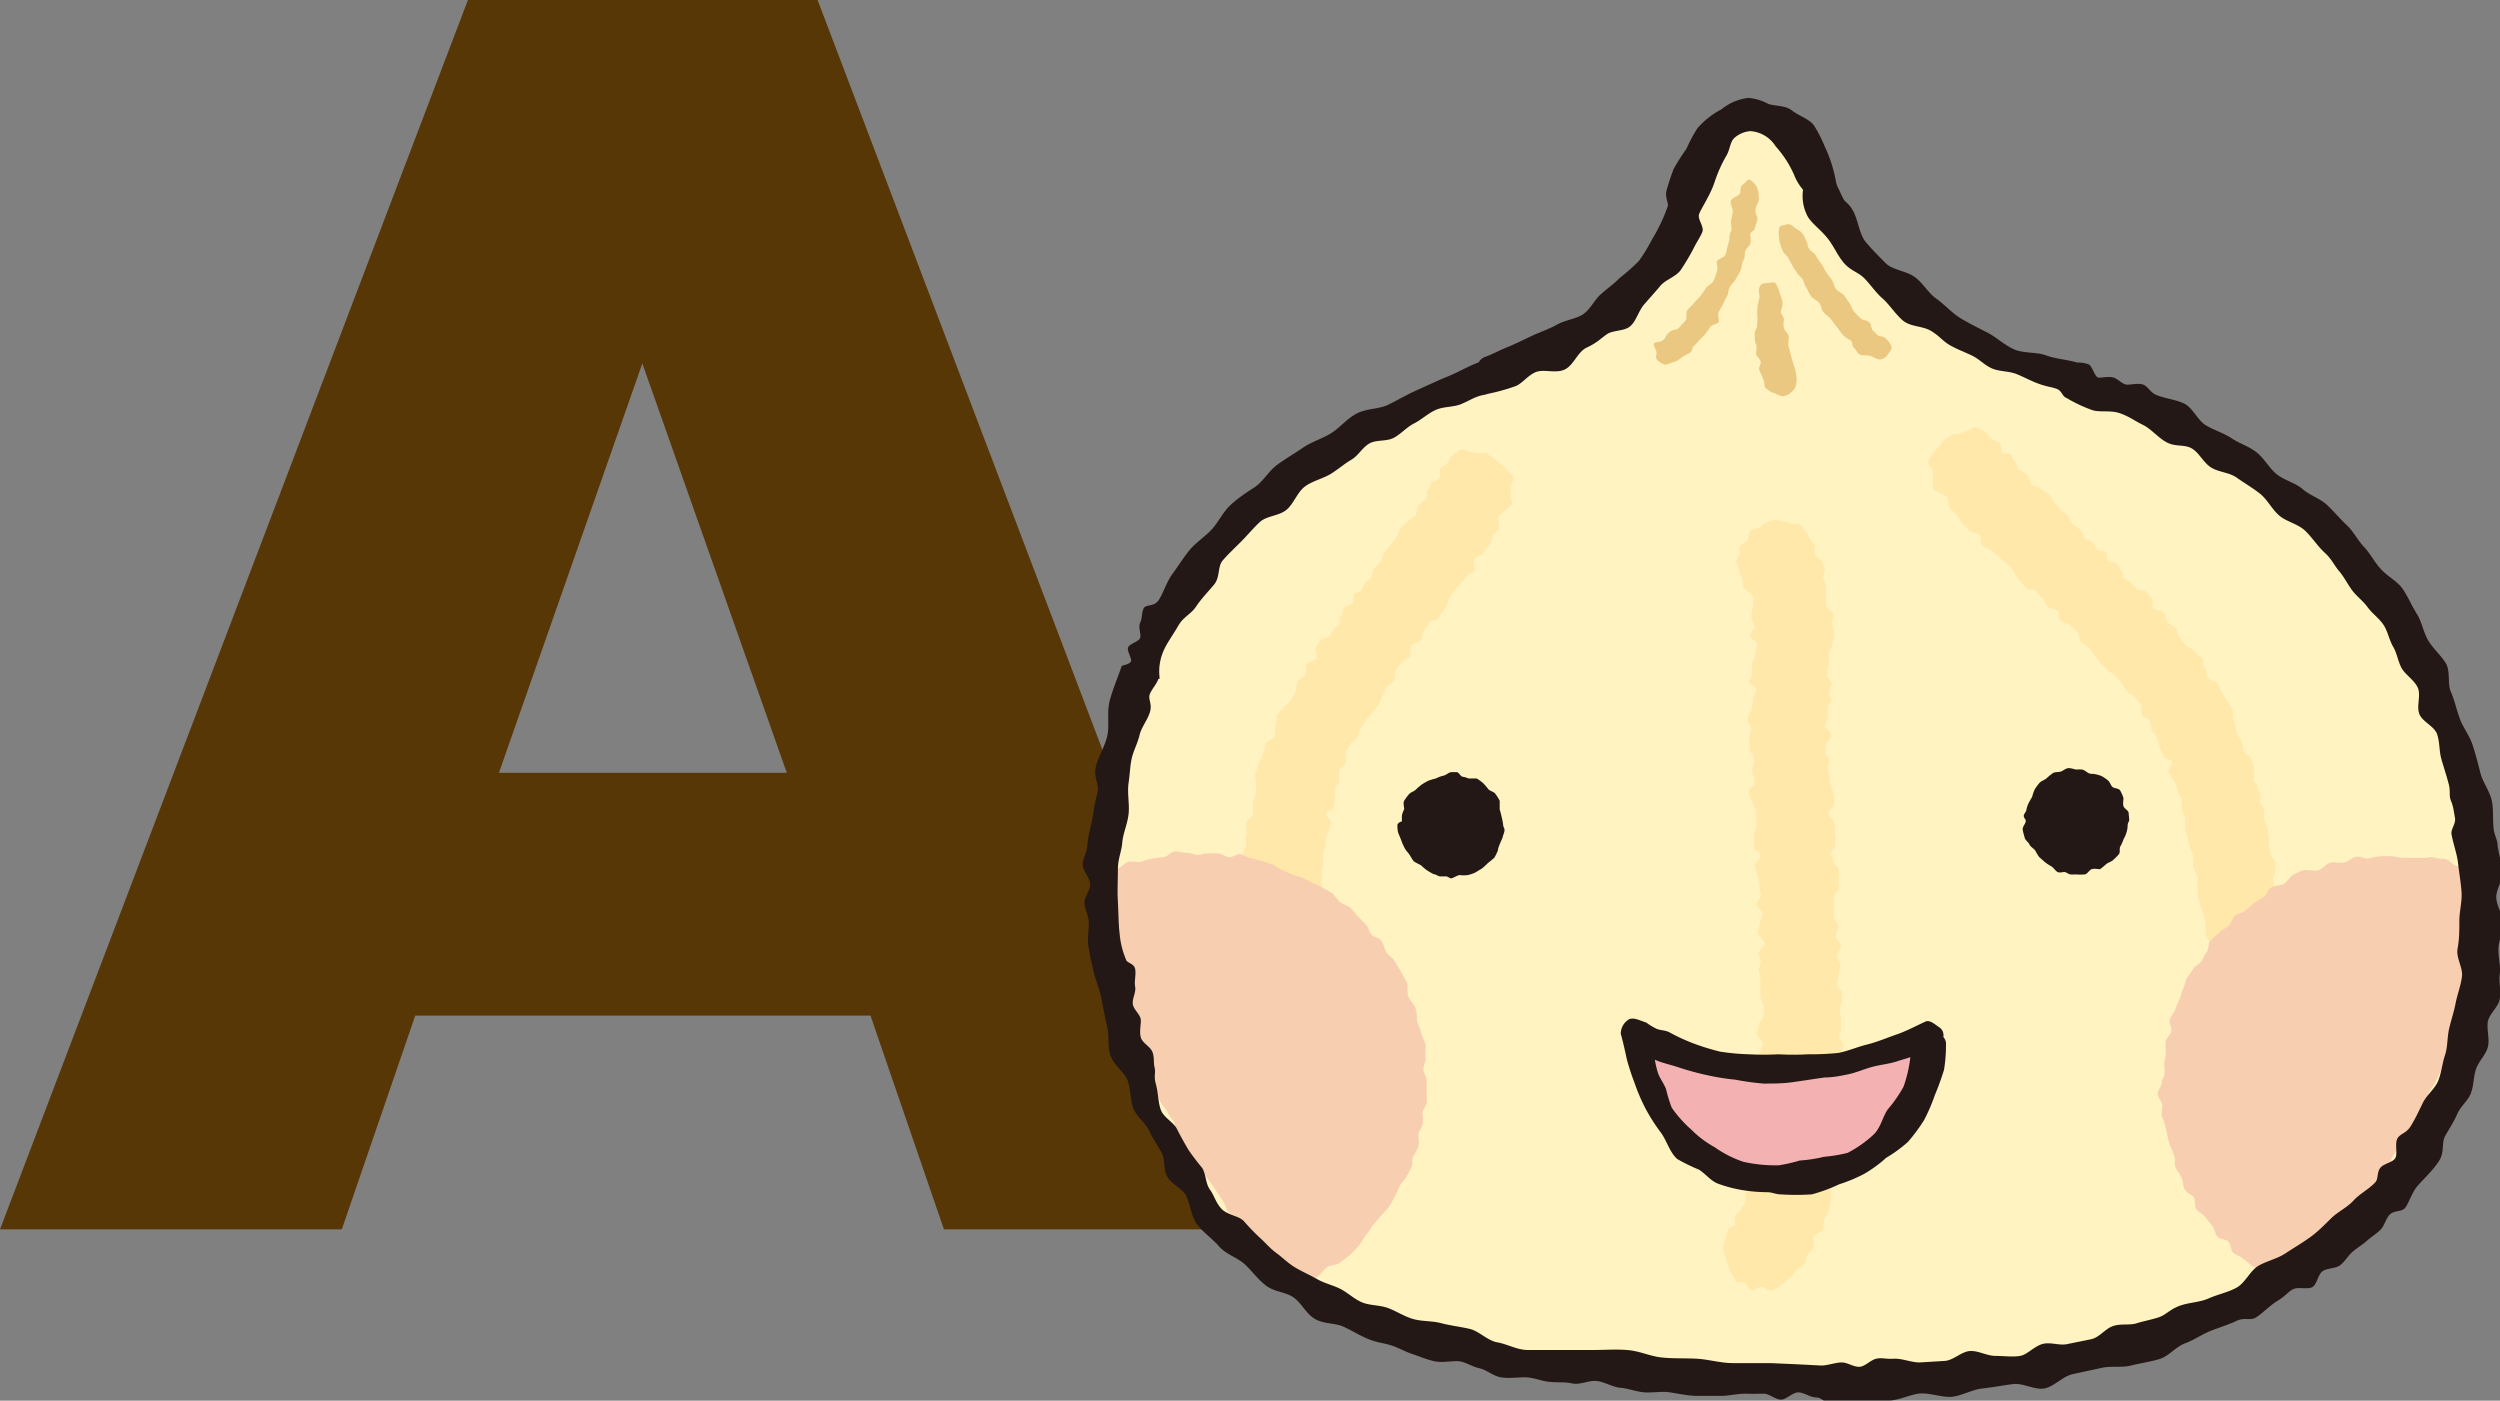 <svg xmlns="http://www.w3.org/2000/svg" viewBox="0 0 114.39 64.09"><rect x="0" y="0" width="114.39" height="64.09" fill="#808080" stroke="none"/><defs><style>.cls-1{fill:#583707;}.cls-2{fill:#fff3c2;}.cls-3{fill:#ebc882;}.cls-4{fill:#ffe8a9;}.cls-5{fill:#231815;}.cls-6{fill:#f8ceb0;}.cls-7{fill:#f4b1b1;}</style></defs><title>ans_smile</title><g id="レイヤー_2" data-name="レイヤー 2"><g id="design"><path class="cls-1" d="M39.83,46.47H19l-3.36,9.78H0L21.41,0h16L58.78,56.25H43.19ZM36,35.36,29.39,16.63,22.83,35.36Z"/><path class="cls-2" d="M52.17,30.79s2.19-8.59,15.62-13.54c0,0,7.4-1.69,9.3-7.73,0,0,.65-4.23,3-4.34s3,3.4,3,3.4,2.5,6.11,11.67,8.77c0,0,15.67,3.87,18.39,20.74s-10.42,25.48-29.8,25.06S53.59,60.57,50.79,44C50.79,44,49.4,38.79,52.17,30.79Z"/><path class="cls-3" d="M76.07,15.58c.19-.13.08-.16.29-.36s.33-.08.46-.22l.3-.33c.09-.11,0-.37.09-.48s.21-.21.3-.33.23-.22.32-.36a2.93,2.93,0,0,0,.24-.34c.08-.11.26-.17.33-.3a2.86,2.86,0,0,0,.15-.41c.07-.13,0-.33,0-.46s.33-.19.39-.32.06-.24.1-.36l.09-.36c0-.12,0-.24.07-.36s0-.19,0-.46l.09-.46c0-.14-.14-.35-.09-.49s.35-.2.41-.32,0-.33.12-.4.21-.25.31-.24.31.23.37.39a1.7,1.7,0,0,1,.07.49c0,.16-.14.32-.16.49s.11.31.09.45-.1.3-.12.42-.16.1-.2.23.06.18,0,.44c0,.11-.18.21-.23.35s0,.29-.09.43-.06.31-.13.47-.15.25-.21.38-.22.24-.29.39-.05.26-.11.38l-.18.36a3.07,3.07,0,0,1-.2.36c-.07.13,0,.35,0,.46s-.3.13-.38.24-.16.22-.24.33a3.57,3.57,0,0,1-.27.28,3.32,3.32,0,0,1-.25.27c-.09.07-.08.23-.16.29s-.18.09-.38.22a1.85,1.85,0,0,1-.36.23c-.14,0-.3.14-.45.11a.88.88,0,0,1-.29-.17c-.16-.11-.07-.27-.07-.38s-.19-.33-.11-.42S75.93,15.68,76.07,15.58Z"/><path class="cls-3" d="M80.4,14.87c0,.22-.12.19-.11.46s0,.28.06.44,0,.27,0,.4.19.25.21.38-.1.26-.07.36.09.2.19.44,0,.33.16.45a.92.92,0,0,0,.38.2,1,1,0,0,0,.36.13.68.68,0,0,0,.39-.19.56.56,0,0,0,.22-.39,1.35,1.35,0,0,0,0-.4,1.72,1.72,0,0,0-.09-.36c-.06-.22-.06-.18-.13-.44s-.07-.29-.12-.46,0-.32,0-.47-.2-.29-.23-.43,0-.28,0-.39-.14-.26-.14-.32.11-.28.08-.48a3.56,3.56,0,0,0-.13-.39,1.15,1.15,0,0,0-.2-.46c-.08-.08-.22,0-.34,0s-.31,0-.38.18,0,.31,0,.47a3.86,3.86,0,0,0-.1.49,3.07,3.07,0,0,0,0,.43C80.42,14.74,80.4,14.71,80.4,14.87Z"/><path class="cls-3" d="M81.58,11.49a1.64,1.64,0,0,1-.17-.53,1.56,1.56,0,0,1,0-.52c0-.13.22-.13.33-.17s.2,0,.36.13.28.16.38.29.13.28.19.38,0,.17.13.34.17.08.3.31.16.24.26.39.13.25.22.38.17.21.25.33.09.29.18.41.28.17.38.3.14.22.23.33.11.28.21.39.19.21.3.31.3.09.41.19.06.3.16.38.15.16.23.22.27,0,.42.21a.85.85,0,0,1,.21.32c0,.11-.1.22-.17.33a.54.54,0,0,1-.35.24c-.14,0-.29-.1-.45-.16s-.35,0-.48-.06-.17-.22-.27-.3-.07-.25-.14-.33-.26-.13-.39-.29-.17-.24-.28-.37l-.28-.36c-.09-.11-.23-.18-.32-.3s-.1-.3-.19-.42-.27-.17-.37-.3-.14-.28-.23-.41-.09-.26-.16-.37-.2-.19-.26-.3-.15-.22-.21-.33-.12-.23-.18-.34S81.62,11.6,81.58,11.49Z"/><path class="cls-4" d="M80.54,24.13c-.14.07-.33,0-.44.15s-.06.31-.14.43-.31.16-.36.3.05.26,0,.37-.17.25-.15.37a2.42,2.42,0,0,0,.12.35,2,2,0,0,0,.14.34c.07.13,0,.29.08.45s.37.22.41.39,0,.31,0,.47-.08.32-.07.48.13.26.14.41-.18.28-.18.43.31.29.31.43-.08.3-.08.44-.14.3-.15.44,0,.3,0,.45-.12.24-.13.36.33.25.33.36-.16.3-.17.46,0,.31-.06.46-.17.3-.18.45.17.32.16.46-.09.31-.08.45,0,.29,0,.43.19.25.2.52-.07.25-.06.5.09.24.1.49-.28.26-.26.5.15.23.17.48.17.18.17.38,0,.14,0,.27,0,.29,0,.44-.13.3-.12.44,0,.3,0,.45.31.27.32.42-.27.31-.26.45.1.29.11.44.1.29.1.44,0,.29.06.44-.2.3-.2.45.27.28.28.43-.14.3-.13.45-.09.3-.09.45.3.29.3.44-.25.3-.25.45.08.29.08.44-.09.24-.09.36.08.25.08.37,0,.21,0,.31,0,.24,0,.48.13.23.14.47,0,.23,0,.46-.24.24-.23.47-.08.16-.08.32.28.31.28.46-.15.32-.15.47-.05.32-.05.48.16.31.16.46-.09.32-.09.48,0,.31,0,.46.25.33.24.48-.2.32-.21.47-.11.3-.12.46.1.27.09.39-.06.31-.08.46-.13.24-.14.37.22.3.2.42,0,.31-.07.46-.21.21-.24.34.08.28.05.4-.35.16-.39.27.08.29,0,.41-.14.21-.19.32-.22.17-.27.28,0,.29,0,.4-.25.13-.32.23a2,2,0,0,0-.14.47,1.8,1.8,0,0,0-.09.45c0,.15.11.29.14.43a1.44,1.44,0,0,0,.11.42,2,2,0,0,0,.16.33,2.2,2.2,0,0,0,.21.32c.07.06.23,0,.32,0s.19.32.34.37.33-.17.48-.16.3.21.44.18.27-.15.4-.21.16-.17.26-.25A1.43,1.43,0,0,0,82,58.4a1.16,1.16,0,0,0,.14-.24c.08-.13.32-.16.4-.29s.1-.3.16-.44.23-.22.29-.36-.09-.37,0-.51.37-.17.42-.31,0-.32.06-.46.18-.27.21-.41.06-.3.1-.44,0-.32,0-.47.16-.27.19-.41,0-.3.07-.45-.21-.33-.19-.48.07-.29.08-.44.32-.27.34-.42,0-.3,0-.45-.18-.31-.17-.46.17-.3.18-.44.06-.25.06-.38,0-.25,0-.38-.14-.25-.14-.37-.11-.25-.11-.38.13-.25.13-.37-.15-.25-.15-.38.12-.24.12-.37.17-.3.17-.45-.21-.24-.21-.36.09-.2.09-.3,0-.25,0-.5-.06-.24-.07-.49.12-.2.12-.39,0-.18,0-.37-.24-.17-.24-.36.09-.29.09-.44.06-.3.06-.45-.15-.29-.15-.44.2-.31.19-.45S84,43,84,42.84s.12-.3.11-.45-.19-.29-.2-.44,0-.3,0-.44,0-.3,0-.45.23-.31.22-.46,0-.3,0-.44,0-.26,0-.38-.23-.23-.23-.36-.12-.24-.13-.36.21-.26.2-.38.06-.25,0-.37,0-.25,0-.37-.06-.25-.07-.37-.24-.23-.24-.34.27-.28.26-.54,0-.25-.06-.5-.13-.25-.14-.5-.06-.25-.08-.49.07-.2.06-.4-.16-.18-.17-.37,0-.16,0-.32.25-.3.26-.46-.27-.28-.27-.41.1-.28.11-.42,0-.29,0-.44.16-.23.17-.35-.12-.21-.12-.3.12-.28.13-.43-.23-.31-.22-.46.07-.29.08-.45,0-.29,0-.45.17-.3.17-.45.08-.31.07-.46-.07-.3-.08-.46.07-.31.06-.46-.32-.28-.34-.43,0-.3,0-.45,0-.31,0-.45a3.82,3.82,0,0,0-.13-.36c0-.12.1-.29.07-.4s-.11-.23-.14-.35-.25-.17-.3-.29,0-.26,0-.37-.14-.17-.19-.27a2.15,2.15,0,0,0-.21-.4,2.43,2.43,0,0,0-.3-.34c-.13-.08-.32,0-.45-.06a2.3,2.3,0,0,0-.35-.1,2,2,0,0,0-.35-.05,1.57,1.57,0,0,0-.35.11C80.7,23.93,80.64,24.07,80.54,24.13Z"/><path class="cls-4" d="M89.05,20.05a1.49,1.49,0,0,0-.28.34c-.09.12-.23.2-.29.33s-.23.26-.25.41.19.3.21.44a1.45,1.45,0,0,0,0,.36c0,.11,0,.3,0,.4s.2.11.26.19.32.13.41.25,0,.37.12.49.22.21.32.33.15.27.25.38.22.21.32.31.35.09.46.2,0,.39.13.49.3.13.41.23.24.18.35.29.23.19.33.29.19.17.27.26.11.24.2.33a3.3,3.3,0,0,1,.22.3c.09.08.17.18.26.26s.31,0,.39.09.2.24.31.33.13.31.24.41.35.07.46.18,0,.38.15.48.33.1.43.2l.32.32c.1.1.07.34.17.44s.28.15.38.26.16.25.26.36.16.25.26.36.23.18.32.3.26.16.35.27l.28.33c.09.12.15.25.24.37s.29.14.37.26.19.23.27.34,0,.36.06.48.28.16.36.28,0,.32.1.45.18.22.24.35.06.29.12.42.11.26.17.4.34.11.39.23-.22.34-.17.45.13.21.17.32.16.2.19.32.06.24.09.35.13.18.15.28,0,.3,0,.45.13.29.16.44,0,.29,0,.43.08.28.11.42.07.29.1.44.14.29.17.44-.06.33,0,.49.16.29.19.46-.07.29,0,.43,0,.28,0,.42.1.28.12.42.13.28.15.42.07.29.09.44,0,.29,0,.44.18.28.2.43-.09.31-.07.46.13.3.13.44-.11.32-.1.47-.16.31-.16.46.12.3.13.45,0,.31,0,.46-.07.3-.07.46,0,.25,0,.37.15.27.14.4,0,.26,0,.38-.1.3-.12.45-.08.24-.09.37-.09.24-.11.37.16.28.14.4-.26.21-.28.33.16.3.13.42-.33.17-.36.29,0,.27,0,.39-.22.18-.26.3,0,.24-.08.35.1.34.08.48a2.5,2.5,0,0,0-.07.44,1.75,1.75,0,0,0,.19.39,1.63,1.63,0,0,0,.15.4c.07.09.23.09.32.17s.09.25.2.32.14.15.23.18.33-.1.48-.08a1.14,1.14,0,0,0,.41,0c.14,0,.32.12.46.07a3.12,3.12,0,0,0,.43-.15,1.8,1.8,0,0,0,.27-.28c.08-.09.09-.25.15-.35s.12-.16.16-.24l.15-.45c0-.14,0-.31.08-.45s0-.32,0-.47.19-.27.23-.42.21-.28.24-.43-.11-.35-.08-.51.19-.29.21-.45.12-.31.14-.46,0-.34,0-.5.06-.32.07-.48-.12-.34-.11-.5.2-.26.21-.4-.12-.28-.12-.42-.16-.28-.16-.41.25-.28.25-.42-.1-.27-.11-.41-.13-.28-.13-.42.1-.28.09-.42,0-.27,0-.42.17-.29.16-.43-.25-.26-.27-.4.11-.29.1-.43,0-.28-.06-.42.06-.29,0-.43-.19-.26-.21-.4-.09-.27-.1-.41.06-.29,0-.43-.1-.27-.13-.41.14-.3.11-.44,0-.28,0-.41-.2-.25-.22-.38-.06-.27-.08-.41.08-.29,0-.42,0-.27-.06-.4-.11-.25-.14-.39,0-.26,0-.39-.16-.23-.19-.35.06-.28,0-.41-.1-.23-.13-.35-.13-.16-.15-.24,0-.35,0-.51-.06-.33-.11-.48-.33-.23-.38-.38,0-.32-.11-.47-.15-.28-.21-.43,0-.32-.11-.46,0-.35-.06-.49-.15-.28-.23-.41-.18-.25-.25-.39-.13-.29-.2-.42-.38-.12-.46-.26,0-.33-.13-.45,0-.34-.14-.46-.26-.18-.35-.31-.29-.15-.38-.27l-.28-.35c-.1-.12-.08-.32-.18-.44s-.28-.15-.38-.26-.06-.34-.16-.45-.37-.07-.47-.18,0-.39-.11-.51-.16-.18-.25-.27-.33,0-.42-.11l-.25-.27c-.09-.09-.22-.13-.31-.22s-.06-.28-.15-.37-.11-.24-.2-.32-.31,0-.4-.12,0-.32-.13-.4-.3,0-.39-.13-.12-.23-.21-.32-.23-.07-.31-.14-.11-.31-.22-.41-.24-.17-.35-.27-.13-.29-.23-.39-.24-.18-.35-.28L94,23c-.11-.11-.14-.28-.25-.38s-.28-.14-.38-.25-.32-.11-.42-.21-.1-.32-.2-.43-.28-.14-.38-.25-.08-.25-.17-.35-.1-.23-.18-.32-.35,0-.42-.13,0-.29-.09-.38-.28-.15-.39-.23-.18-.27-.32-.33-.27-.18-.42-.19-.29.18-.44.19a1.39,1.39,0,0,0-.32.12c-.11,0-.24,0-.35.06Z"/><path class="cls-4" d="M68.26,20.91a2.3,2.3,0,0,1,.34.28c.11.11.26.16.34.29s.27.21.32.35-.15.33-.14.48a1.41,1.41,0,0,1,0,.35c0,.12.1.29.06.4s-.18.14-.23.23-.29.18-.36.32,0,.37,0,.5-.18.25-.25.38-.11.29-.19.42-.18.24-.26.37-.33.14-.41.27,0,.38,0,.51-.27.17-.36.29-.21.22-.29.34-.2.22-.28.34l-.23.31c-.07.09-.06.26-.13.36A3.41,3.41,0,0,0,66,28c-.08.1-.14.21-.21.31s-.31.05-.37.15-.16.26-.25.38-.07.32-.16.44-.34.13-.43.25,0,.39-.07.51-.3.15-.39.27-.17.24-.25.37,0,.34-.1.47-.24.19-.32.31-.12.28-.2.4-.11.27-.19.4-.19.22-.26.35-.23.2-.3.33-.15.25-.22.37-.11.27-.18.4-.25.2-.31.33-.15.25-.21.39.07.34,0,.47-.25.21-.3.34,0,.32,0,.45-.14.26-.18.39,0,.31,0,.44l-.09.42c0,.12-.32.17-.34.29s.26.3.24.42a2,2,0,0,0-.11.35c0,.11-.13.22-.15.34s0,.25,0,.37-.09.19-.1.29,0,.3,0,.46-.07.3-.08.46,0,.28,0,.43,0,.28,0,.43l0,.45c0,.15-.08.31-.09.46s.13.32.12.48-.11.32-.11.48.13.28.13.42,0,.28,0,.42,0,.29,0,.44-.09.28-.07.43,0,.3,0,.45.06.29.07.44-.14.31-.12.45.13.3.14.44-.07.32-.06.47.17.28.19.43.21.28.23.43-.07.32-.05.47l.09.45c0,.15.11.29.14.44s0,.25.06.37-.1.29-.07.41,0,.25.07.38.15.28.19.42.13.23.17.35.12.22.16.34-.11.31-.07.43.29.15.34.27-.12.32-.06.43.36.12.41.23,0,.27.05.39.24.14.3.25.08.22.14.32,0,.36,0,.5a1.87,1.87,0,0,1,.15.41,1.57,1.57,0,0,1-.13.42,1.48,1.48,0,0,1-.07.42c-.05.1-.21.13-.29.23s-.05.26-.14.34-.12.18-.2.23-.34,0-.48,0a1.43,1.43,0,0,1-.41,0c-.15,0-.3.18-.44.15a3.25,3.25,0,0,1-.45-.08,1.73,1.73,0,0,1-.31-.22c-.1-.08-.13-.24-.21-.33a2,2,0,0,1-.2-.21c-.08-.13-.15-.27-.22-.41s-.09-.3-.16-.43,0-.32-.12-.46-.23-.24-.3-.38-.25-.23-.31-.38.06-.36,0-.51-.24-.25-.29-.4-.17-.29-.21-.44,0-.33-.07-.49-.11-.31-.15-.46.06-.36,0-.52-.24-.22-.27-.35.07-.3,0-.44.12-.3.09-.43-.29-.23-.32-.37.05-.28,0-.42.08-.3.06-.43-.14-.27-.16-.4,0-.28,0-.42-.22-.26-.24-.4.21-.31.2-.44-.16-.27-.17-.41,0-.28,0-.42-.1-.28-.11-.42.14-.29.13-.43,0-.28,0-.42-.12-.28-.12-.41.05-.29.05-.43-.18-.28-.18-.42,0-.27,0-.41.16-.28.16-.42v-.41c0-.13-.13-.27-.12-.41s0-.27,0-.4.06-.27.06-.4,0-.27,0-.4.12-.26.12-.38-.1-.27-.09-.39.05-.25.06-.38.1-.17.11-.26-.06-.34,0-.5,0-.34,0-.5.28-.28.31-.44,0-.32,0-.48.09-.3.13-.45,0-.34,0-.49-.07-.34,0-.49.11-.3.16-.44.13-.28.18-.43.07-.3.13-.45.35-.19.4-.33,0-.33.05-.47,0-.33.06-.47.22-.23.29-.36.27-.21.33-.34l.22-.39c.07-.13,0-.33.09-.46s.26-.2.33-.33,0-.34.08-.47.36-.13.44-.26-.06-.39,0-.51.13-.21.2-.32.32-.08.39-.18l.2-.31c.08-.1.19-.17.27-.27s0-.29.08-.39.08-.25.15-.35.3-.09.37-.19,0-.31.06-.41.29-.1.36-.2.08-.25.15-.34.22-.11.28-.21.06-.32.14-.43.22-.21.3-.33.08-.3.17-.42.21-.22.29-.34l.27-.36c.08-.11.09-.29.18-.4s.25-.19.33-.31.29-.17.37-.29,0-.33.13-.45.25-.19.33-.32,0-.26.1-.36.07-.25.13-.36.33-.09.4-.2,0-.28,0-.39.24-.19.34-.29.13-.3.26-.37.24-.23.38-.27.32.13.46.12a1.35,1.35,0,0,1,.34.06c.12,0,.23,0,.35,0Z"/><path class="cls-5" d="M92.69,37.56c0,.13-.16.27-.14.4s.06.25.09.37.17.2.22.31.18.17.26.27a3,3,0,0,0,.18.3l.27.24a2.4,2.4,0,0,0,.29.19c.11.06.18.21.29.26s.21,0,.3,0,.19.1.29.11.17,0,.25,0a2.54,2.54,0,0,0,.39,0c.12,0,.21-.2.33-.24s.27,0,.38,0a3.45,3.45,0,0,0,.28-.23c.1-.08.24-.11.32-.19a3.19,3.19,0,0,0,.26-.26c.08-.1,0-.28.08-.38a2.22,2.22,0,0,0,.14-.32,1.31,1.31,0,0,0,.12-.27,1.27,1.27,0,0,0,.06-.28c0-.08,0-.15.05-.24s0-.26,0-.39-.21-.21-.24-.33,0-.26,0-.37a1.75,1.75,0,0,0-.15-.34c-.07-.11-.28-.09-.36-.17s-.11-.23-.21-.3a1.57,1.57,0,0,0-.3-.2,1.79,1.79,0,0,0-.35-.09c-.09,0-.18,0-.27-.06s-.17-.13-.27-.14-.16,0-.24,0-.26-.08-.39-.06-.23.13-.35.16-.26,0-.36.08a3.36,3.36,0,0,0-.29.24c-.09.07-.22.1-.31.2a3.06,3.06,0,0,0-.21.29,2.06,2.06,0,0,0-.12.35,2.91,2.91,0,0,0-.17.3,1.31,1.31,0,0,0-.09.28c0,.09-.11.17-.12.27S92.69,37.48,92.69,37.56Z"/><path class="cls-6" d="M98.92,49.51c0,.19-.2.38-.19.55s.2.35.21.53-.07.37,0,.54.14.4.18.59.08.39.14.59.15.36.22.56,0,.37.06.53.19.3.27.46.07.41.16.58.34.21.42.36,0,.4.11.54.31.21.41.35.21.28.32.41.12.35.23.48.38.11.5.23.1.4.23.51.32.16.45.27l.4.33c.14.1.35.09.5.19s.21.29.35.38c.16-.11.35-.21.5-.31l.51-.31.47-.34c.15-.11.19-.37.34-.49s.39-.13.53-.25.26-.28.41-.41.28-.25.42-.38.32-.21.45-.36l.39-.4c.13-.15.14-.38.27-.53s.31-.23.43-.37.13-.38.24-.53.33-.22.44-.38.1-.38.2-.54a3.82,3.82,0,0,0,.29-.48c.11-.16.3-.25.39-.41s.17-.34.26-.5.26-.29.35-.45.08-.38.16-.55.12-.35.2-.52.23-.31.3-.48l.24-.51c.07-.17.08-.37.14-.54s.12-.35.19-.52.18-.34.24-.51l.15-.45c.05-.18.16-.35.21-.52s0-.32.09-.47,0-.32.07-.47,0-.32.06-.47.13-.29.16-.45.14-.34.17-.52.06-.31.08-.46,0-.32,0-.47,0-.31,0-.47.13-.29.14-.45,0-.36,0-.53.06-.3.07-.45,0-.3,0-.45.14-.3.15-.45,0-.31,0-.45c-.17-.07-.36-.19-.54-.26s-.42,0-.61,0-.33-.26-.52-.31-.34,0-.5-.07-.34,0-.51,0-.35,0-.51,0l-.51,0a4,4,0,0,0-.48-.07,4.87,4.87,0,0,0-.54,0,5,5,0,0,0-.53.11c-.17,0-.37-.12-.54-.09s-.37.23-.56.27-.43-.05-.62,0-.34.28-.52.34-.43,0-.62,0-.38.13-.55.21-.28.34-.45.43-.41.06-.57.16-.19.34-.33.43-.34.19-.49.31l-.38.33c-.13.11-.35.12-.47.23s-.15.33-.27.45-.31.17-.42.29-.3.26-.42.4-.07.38-.17.51-.16.29-.25.43-.3.21-.38.36-.2.27-.28.42-.1.33-.17.48-.1.32-.17.48-.14.3-.19.46-.2.29-.25.45.11.38.07.55-.22.29-.25.46,0,.34,0,.51-.06.34-.07.51.05.34,0,.52S98.92,49.38,98.92,49.51Z"/><path class="cls-6" d="M59.77,58.54c.17-.09.38,0,.54-.14s.26-.31.42-.42.42-.08.57-.2.32-.23.47-.36.26-.28.4-.42.2-.35.33-.49.21-.32.33-.47a5,5,0,0,0,.37-.43,4.09,4.09,0,0,0,.39-.44c.09-.13.15-.3.24-.44s.13-.3.21-.46.22-.26.3-.41.17-.29.24-.45,0-.34.09-.5.18-.3.23-.46,0-.36,0-.52.15-.31.19-.48,0-.35,0-.51.17-.33.19-.5,0-.34,0-.52,0-.29,0-.45-.14-.35-.15-.53.12-.37.1-.55,0-.36,0-.53-.15-.39-.19-.58a5.54,5.54,0,0,0-.21-.57c0-.19,0-.41-.07-.6s-.25-.32-.32-.51,0-.43-.06-.61-.19-.35-.28-.53-.2-.34-.3-.5-.26-.24-.36-.38-.12-.39-.24-.54-.35-.15-.46-.29-.13-.33-.25-.45l-.35-.36c-.13-.12-.21-.28-.34-.39s-.36-.18-.5-.29-.21-.29-.35-.39-.3-.17-.44-.26-.31-.13-.46-.21a3.81,3.81,0,0,0-.45-.23c-.14-.08-.33-.09-.48-.16l-.46-.2c-.15-.06-.28-.21-.44-.26l-.48-.15-.49-.14c-.16,0-.32-.13-.49-.17s-.37.16-.53.13-.33-.15-.49-.17-.35,0-.52,0-.27.07-.4.07-.36-.11-.53-.1-.36-.08-.54-.06-.33.23-.5.26a4.46,4.46,0,0,0-.51.07c-.17,0-.34.09-.5.13s-.37,0-.54,0-.3.2-.45.26l-.36.15c0,.29-.06.2,0,.43s0,.37,0,.55.1.36.11.54-.07.36,0,.54,0,.36,0,.54.06.35.08.52.14.41.17.62,0,.41.07.62,0,.42,0,.62.25.37.29.56,0,.43,0,.62.07.4.12.59.2.36.25.55.11.39.16.57l.18.56c.06.19.09.38.16.56l.21.53c.08.18.11.38.18.55s.15.35.23.52.25.3.32.47.21.31.3.46,0,.43.07.59.2.31.29.46.2.32.29.47.26.26.36.42.24.26.34.4l.32.42.29.43c.11.14.18.29.29.43s.11.35.22.48.35.15.46.28.19.27.31.39.17.29.29.4.21.26.33.37.29.09.39.18.13.33.24.44.31.05.4.14.11.28.2.36l.37.29c.09.08.31,0,.41.08S59.68,58.48,59.77,58.54Z"/><path class="cls-5" d="M63.94,37.75c0,.12,0,.26.05.39s.1.23.14.35a2.52,2.52,0,0,0,.15.33c.06.11.15.19.22.3s.12.21.2.3a3.24,3.24,0,0,0,.32.17,2,2,0,0,0,.27.23,3.14,3.14,0,0,0,.31.18c.09,0,.18.08.28.1l.29,0c.07,0,.16.09.23.09s.26-.13.38-.15a1.58,1.58,0,0,0,.38,0,1.61,1.61,0,0,0,.35-.12l.31-.19a3.2,3.2,0,0,0,.27-.25,3.07,3.07,0,0,0,.29-.24,3.36,3.36,0,0,0,.16-.33c0-.11.07-.24.11-.35s.09-.18.11-.27.07-.19.08-.29-.06-.16-.06-.24a2.2,2.2,0,0,0-.07-.37,3,3,0,0,0-.09-.35c0-.12,0-.29,0-.4a2.14,2.14,0,0,0-.2-.32c-.07-.1-.24-.12-.32-.21a3,3,0,0,0-.23-.27,2.1,2.1,0,0,0-.3-.22c-.1,0-.26,0-.37,0a1.38,1.38,0,0,0-.27-.08c-.1,0-.17-.2-.27-.21l-.24,0c-.13,0-.25.14-.37.16a1.48,1.48,0,0,0-.35.13,3.37,3.37,0,0,0-.34.1,3.14,3.14,0,0,0-.31.18,3.23,3.23,0,0,0-.27.23c-.09.09-.24.12-.31.21a2.1,2.1,0,0,0-.22.3c-.06.11,0,.27,0,.39a1.17,1.17,0,0,0-.1.26,1.38,1.38,0,0,0,0,.29C64.1,37.59,63.94,37.66,63.94,37.75Z"/><path class="cls-7" d="M74.87,47.26s5.32,3.62,13.38.14c0,0-.18,6.52-6.86,6.54C75.21,54,74.87,47.26,74.87,47.26Z"/><path class="cls-5" d="M74.52,46.65a.77.77,0,0,0-.36.65s.13.46.27,1.14a10.21,10.21,0,0,0,.35,1.08,8.84,8.84,0,0,0,.5,1.18A8.57,8.57,0,0,0,76,51.83c.27.37.39.88.74,1.2a8.41,8.41,0,0,0,1,.49c.29.18.53.51.87.64a6,6,0,0,0,1.09.29,7.18,7.18,0,0,0,1.17.1c.2,0,.4.1.6.1a11,11,0,0,0,1.43,0,7.36,7.36,0,0,0,1.25-.46,7.09,7.09,0,0,0,1.15-.48,5.91,5.91,0,0,0,1-.73,6.54,6.54,0,0,0,1-.73,8.4,8.4,0,0,0,.74-1,8.51,8.51,0,0,0,.49-1.14,12.05,12.05,0,0,0,.42-1.16,6.66,6.66,0,0,0,.09-1.13.47.47,0,0,0-.12-.37.44.44,0,0,0-.21-.46c-.18-.12-.4-.33-.6-.25-.46.21-.88.44-1.32.59s-.9.35-1.35.46-.9.31-1.34.39a13.08,13.08,0,0,1-1.38.06,12.3,12.3,0,0,1-1.35,0,12.25,12.25,0,0,1-1.33,0,10.59,10.59,0,0,1-1.33-.12,10.56,10.56,0,0,1-1.23-.38,8.58,8.58,0,0,1-1.12-.52c-.21-.09-.44-.08-.59-.16a2.9,2.9,0,0,1-.44-.27C75,46.68,74.73,46.53,74.52,46.65Zm6.87,6.67a6.74,6.74,0,0,1-1.62-.16,5,5,0,0,1-1.3-.66,4.79,4.79,0,0,1-1.09-.82,5.51,5.51,0,0,1-.89-1,6.89,6.89,0,0,1-.26-.85c-.11-.28-.3-.51-.38-.77a4.59,4.59,0,0,1-.13-.57c.31.14.66.21,1.09.35a12.79,12.79,0,0,0,1.37.37,10.24,10.24,0,0,0,1.21.19,12.35,12.35,0,0,0,1.3.18c.44,0,.9,0,1.38-.07s.93-.14,1.43-.21c.35,0,.72-.07,1.09-.15s.72-.24,1.1-.34.77-.13,1.15-.26c.21-.07.35-.1.57-.18a6.12,6.12,0,0,1-.31,1.35,6.22,6.22,0,0,1-.73,1.05c-.24.35-.32.86-.67,1.17a5.31,5.31,0,0,1-1.16.81,6.75,6.75,0,0,1-1.08.18,6.29,6.29,0,0,1-1.11.17A7.08,7.08,0,0,1,81.39,53.32Z"/><path class="cls-5" d="M76.32,9.41a8,8,0,0,1-.72,1.53,8,8,0,0,1-.61,1,9,9,0,0,1-.87.77c-.27.28-.59.5-.88.76s-.49.71-.82.92-.82.26-1.17.46-.78.34-1.14.51-.78.38-1.13.52-.78.37-1,.44a.55.55,0,0,0-.32.26c-.49.18-.93.45-1.4.64s-.93.41-1.38.61-.9.46-1.34.68-1,.17-1.46.41-.77.65-1.17.9-.91.4-1.3.67-.83.52-1.2.8-.63.76-1,1-.81.53-1.14.85-.54.78-.84,1.1-.73.6-1,.93-.54.76-.79,1.1-.4.83-.61,1.17-.58.2-.69.38-.07.48-.17.67.05.51,0,.69-.48.27-.55.44.18.5.13.64-.42.18-.43.23c-.18.53-.39,1-.54,1.56s0,1.13-.12,1.64-.45,1-.54,1.49c-.07.34.16.73.11,1s-.17.66-.2,1c-.07.5-.24,1-.27,1.43s-.21.63-.22.93.33.62.34.91-.27.6-.26.86.18.59.2.85c0,.48-.09.91,0,1.22a6.67,6.67,0,0,0,.16.81c.08.49.31,1,.4,1.42s.17.93.28,1.38,0,.94.17,1.36.64.72.78,1.13.1.86.25,1.24.54.65.71,1,.38.67.57,1,.08.82.28,1.14.6.48.81.78.25,1,.55,1.39.69.64,1,1,.79.49,1.13.78.6.69,1,1,.86.29,1.24.53.59.75,1,1,.9.18,1.31.36.78.43,1.2.59.66.16,1,.27.62.28.95.39.64.25,1,.33.72,0,1.06,0,.66.25,1,.32.65.36,1,.42.74,0,1.1,0,.7.15,1.06.2.74,0,1.1.08.76-.15,1.13-.11.72.28,1.09.31.74.19,1.12.21.77-.06,1.15,0,.76.14,1.15.16l1.16,0c.39,0,.79-.11,1.18-.1s.53,0,.79,0,.52.26.78.27.54-.34.81-.33.52.22.79.23.27.14.41.14l1.48,0c.49,0,1,0,1.46,0s1-.29,1.44-.32,1,.19,1.44.15.93-.33,1.4-.38.92-.14,1.39-.2,1,.28,1.44.2.84-.55,1.28-.65.89-.19,1.33-.29.93,0,1.36-.11.89-.17,1.31-.3.74-.56,1.15-.71.77-.41,1.17-.57.81-.28,1.19-.46.62,0,.88-.15.65-.56,1-.77.43-.36.67-.51.68,0,.91-.11.26-.59.49-.74.6-.11.81-.28.35-.43.56-.61.44-.31.64-.49.44-.32.63-.51.24-.51.43-.7.54-.12.69-.29.33-.73.56-1,.73-.73,1-1.16.1-.81.28-1.14.39-.63.55-1,.48-.6.62-.94.12-.76.24-1.12.44-.64.54-1-.05-.78,0-1.15.49-.69.55-1.06-.05-.78,0-1.16-.08-.77-.06-1.16.21-.76.21-1.15-.29-.76-.31-1.16.32-.81.28-1.2-.16-.79-.22-1.19c0-.23-.13-.46-.17-.69-.07-.46,0-.94-.1-1.38s-.41-.83-.52-1.26-.22-.87-.36-1.29-.43-.78-.58-1.19-.24-.84-.41-1.23,0-.94-.24-1.32-.6-.68-.81-1.05-.28-.84-.51-1.2-.4-.78-.64-1.13-.69-.57-1-.91-.49-.72-.76-1-.5-.73-.79-1-.61-.65-.92-.94-.79-.44-1.11-.72-.82-.4-1.16-.66-.57-.71-.92-1-.8-.42-1.16-.66-.82-.38-1.19-.6-.6-.81-1-1-.93-.23-1.31-.41c-.22-.1-.35-.37-.55-.45s-.54,0-.74,0-.41-.25-.61-.32-.51,0-.69,0-.3-.56-.47-.61a1.33,1.33,0,0,0-.51-.08c-.48-.14-1-.17-1.43-.33s-1-.08-1.45-.27-.82-.56-1.23-.77-.86-.43-1.25-.67-.73-.63-1.1-.89-.61-.73-1-1-1-.31-1.3-.61-.67-.67-.94-1S85,10,84.78,9.63s-.32-.34-.42-.51-.19-.41-.27-.55A1.06,1.06,0,0,1,84,8.28a6.21,6.21,0,0,0-.49-1.54,6.55,6.55,0,0,0-.51-1c-.22-.3-.69-.44-1-.68s-.69-.19-1.08-.3A2.3,2.3,0,0,0,80,4.48,2.37,2.37,0,0,0,78.77,5a3.7,3.7,0,0,0-1.11.88,6.78,6.78,0,0,0-.49.92,10.12,10.12,0,0,0-.59.93,10.54,10.54,0,0,0-.33,1C76.18,9,76.34,9.31,76.32,9.41Zm7,53.07-1.17-.06L81,62.37c-.58,0-1.15,0-1.71,0s-1.11-.17-1.65-.2-1.1,0-1.63-.06-1-.3-1.57-.34-1,0-1.55,0-1,0-1.51,0-1,0-1.48,0-.93-.27-1.39-.35-.83-.52-1.28-.62-.88-.15-1.3-.26-.87-.07-1.28-.19-.76-.36-1.14-.5-.83-.11-1.19-.26-.66-.45-1-.62-.72-.25-1.05-.44-.66-.33-1-.53-.57-.45-.86-.66-.52-.49-.78-.72a10.16,10.16,0,0,1-.72-.75c-.25-.25-.73-.27-1-.54s-.35-.63-.55-.9-.18-.73-.36-1a10.06,10.06,0,0,1-.63-.83c-.18-.31-.35-.61-.51-.93s-.59-.52-.73-.85S53,50,52.89,49.61s0-.52-.06-.76,0-.5-.11-.74-.45-.39-.52-.64,0-.53,0-.78-.3-.46-.36-.71.15-.57.1-.83.05-.54,0-.81-.39-.27-.42-.44a3.84,3.84,0,0,1-.29-1.18c-.05-.39-.05-.89-.08-1.46s0-.91,0-1.45.16-.8.2-1.25.24-.85.29-1.32-.07-.94,0-1.42.06-.73.14-1.1.27-.7.36-1.08.37-.69.48-1.07-.11-.58,0-.83.3-.43.38-.67c0,0,.06,0,.06-.05a2.36,2.36,0,0,1,.23-1.35c.15-.31.4-.65.63-1.05s.58-.52.81-.87.53-.65.82-1,.15-.82.4-1.11.54-.56.83-.85.55-.61.86-.9.88-.28,1.22-.56.49-.8.85-1.07.86-.36,1.25-.62.56-.42.88-.61.5-.56.82-.74.79-.08,1.12-.26.59-.49.93-.66.63-.46,1-.62.8-.11,1.17-.27.47-.24.72-.33.32-.07.48-.13a9.17,9.17,0,0,0,1.26-.35c.3-.11.55-.48.92-.64s.94.08,1.35-.13.57-.8,1-1,.59-.37.89-.59.81-.14,1.09-.38.38-.7.64-1,.5-.56.74-.85.74-.42.95-.75a10.41,10.41,0,0,0,.59-1c.11-.23.28-.47.38-.71s-.22-.58-.15-.81.5-.85.7-1.44A6.41,6.41,0,0,1,79,7.11c.16-.27.16-.62.36-.8A1.24,1.24,0,0,1,80.09,6a1.49,1.49,0,0,1,1.16.7A4.84,4.84,0,0,1,82.09,8a2.29,2.29,0,0,0,.41.68,2,2,0,0,0,.21,1.22c.19.33.6.61.91,1s.43.75.74,1.12.65.42.94.71.51.64.83.92.56.68.92,1,.92.25,1.32.5.53.46.84.64.64.3,1,.47.59.45.94.6.76.11,1.13.26.68.33,1.06.46.51.12.76.21.27.36.44.41a6.67,6.67,0,0,0,1.18.56c.33.12.82,0,1.25.14s.69.35,1.08.54.68.58,1.09.8.81.08,1.15.28.53.65.88.87.83.22,1.18.47.72.46,1.06.73.54.71.88,1,.86.38,1.19.7.57.71.89,1,.42.56.65.83.38.58.59.87.51.5.72.79.53.51.73.81.26.7.44,1,.23.71.4,1,.58.54.73.88-.07.84.07,1.2.68.55.81.92.09.77.2,1.15.23.74.33,1.12,0,.53.11.79.13.51.18.77-.19.51-.16.74c.08.46.25.89.3,1.33s.13.89.16,1.33-.1.88-.1,1.31,0,.84-.08,1.27.25.87.2,1.28-.21.81-.29,1.22-.21.79-.3,1.18-.06.83-.19,1.21-.16.81-.31,1.17-.53.65-.7,1-.34.72-.55,1.06-.45.33-.6.55,0,.68-.1.9-.54.26-.7.47-.08.49-.22.65c-.29.32-.72.53-1,.84s-.71.51-1,.79-.62.63-1,.9-.74.48-1.12.73-.83.34-1.22.56-.61.78-1,1-.86.31-1.29.5-.92.18-1.36.35-.6.41-.94.52-.69.17-1,.27-.73,0-1.09.13-.61.52-1,.6l-1.08.22c-.37.08-.78-.11-1.15,0s-.68.48-1,.54-.77,0-1.15,0-.8-.26-1.18-.22-.73.42-1.12.45l-1.16.07c-.39,0-.79-.19-1.19-.17s-.52-.06-.79,0-.52.37-.79.37-.52-.2-.79-.2S83.61,62.48,83.36,62.48Zm-32-31.92s.1-.26.11-.27S51.32,30.53,51.31,30.56Z"/></g></g></svg>